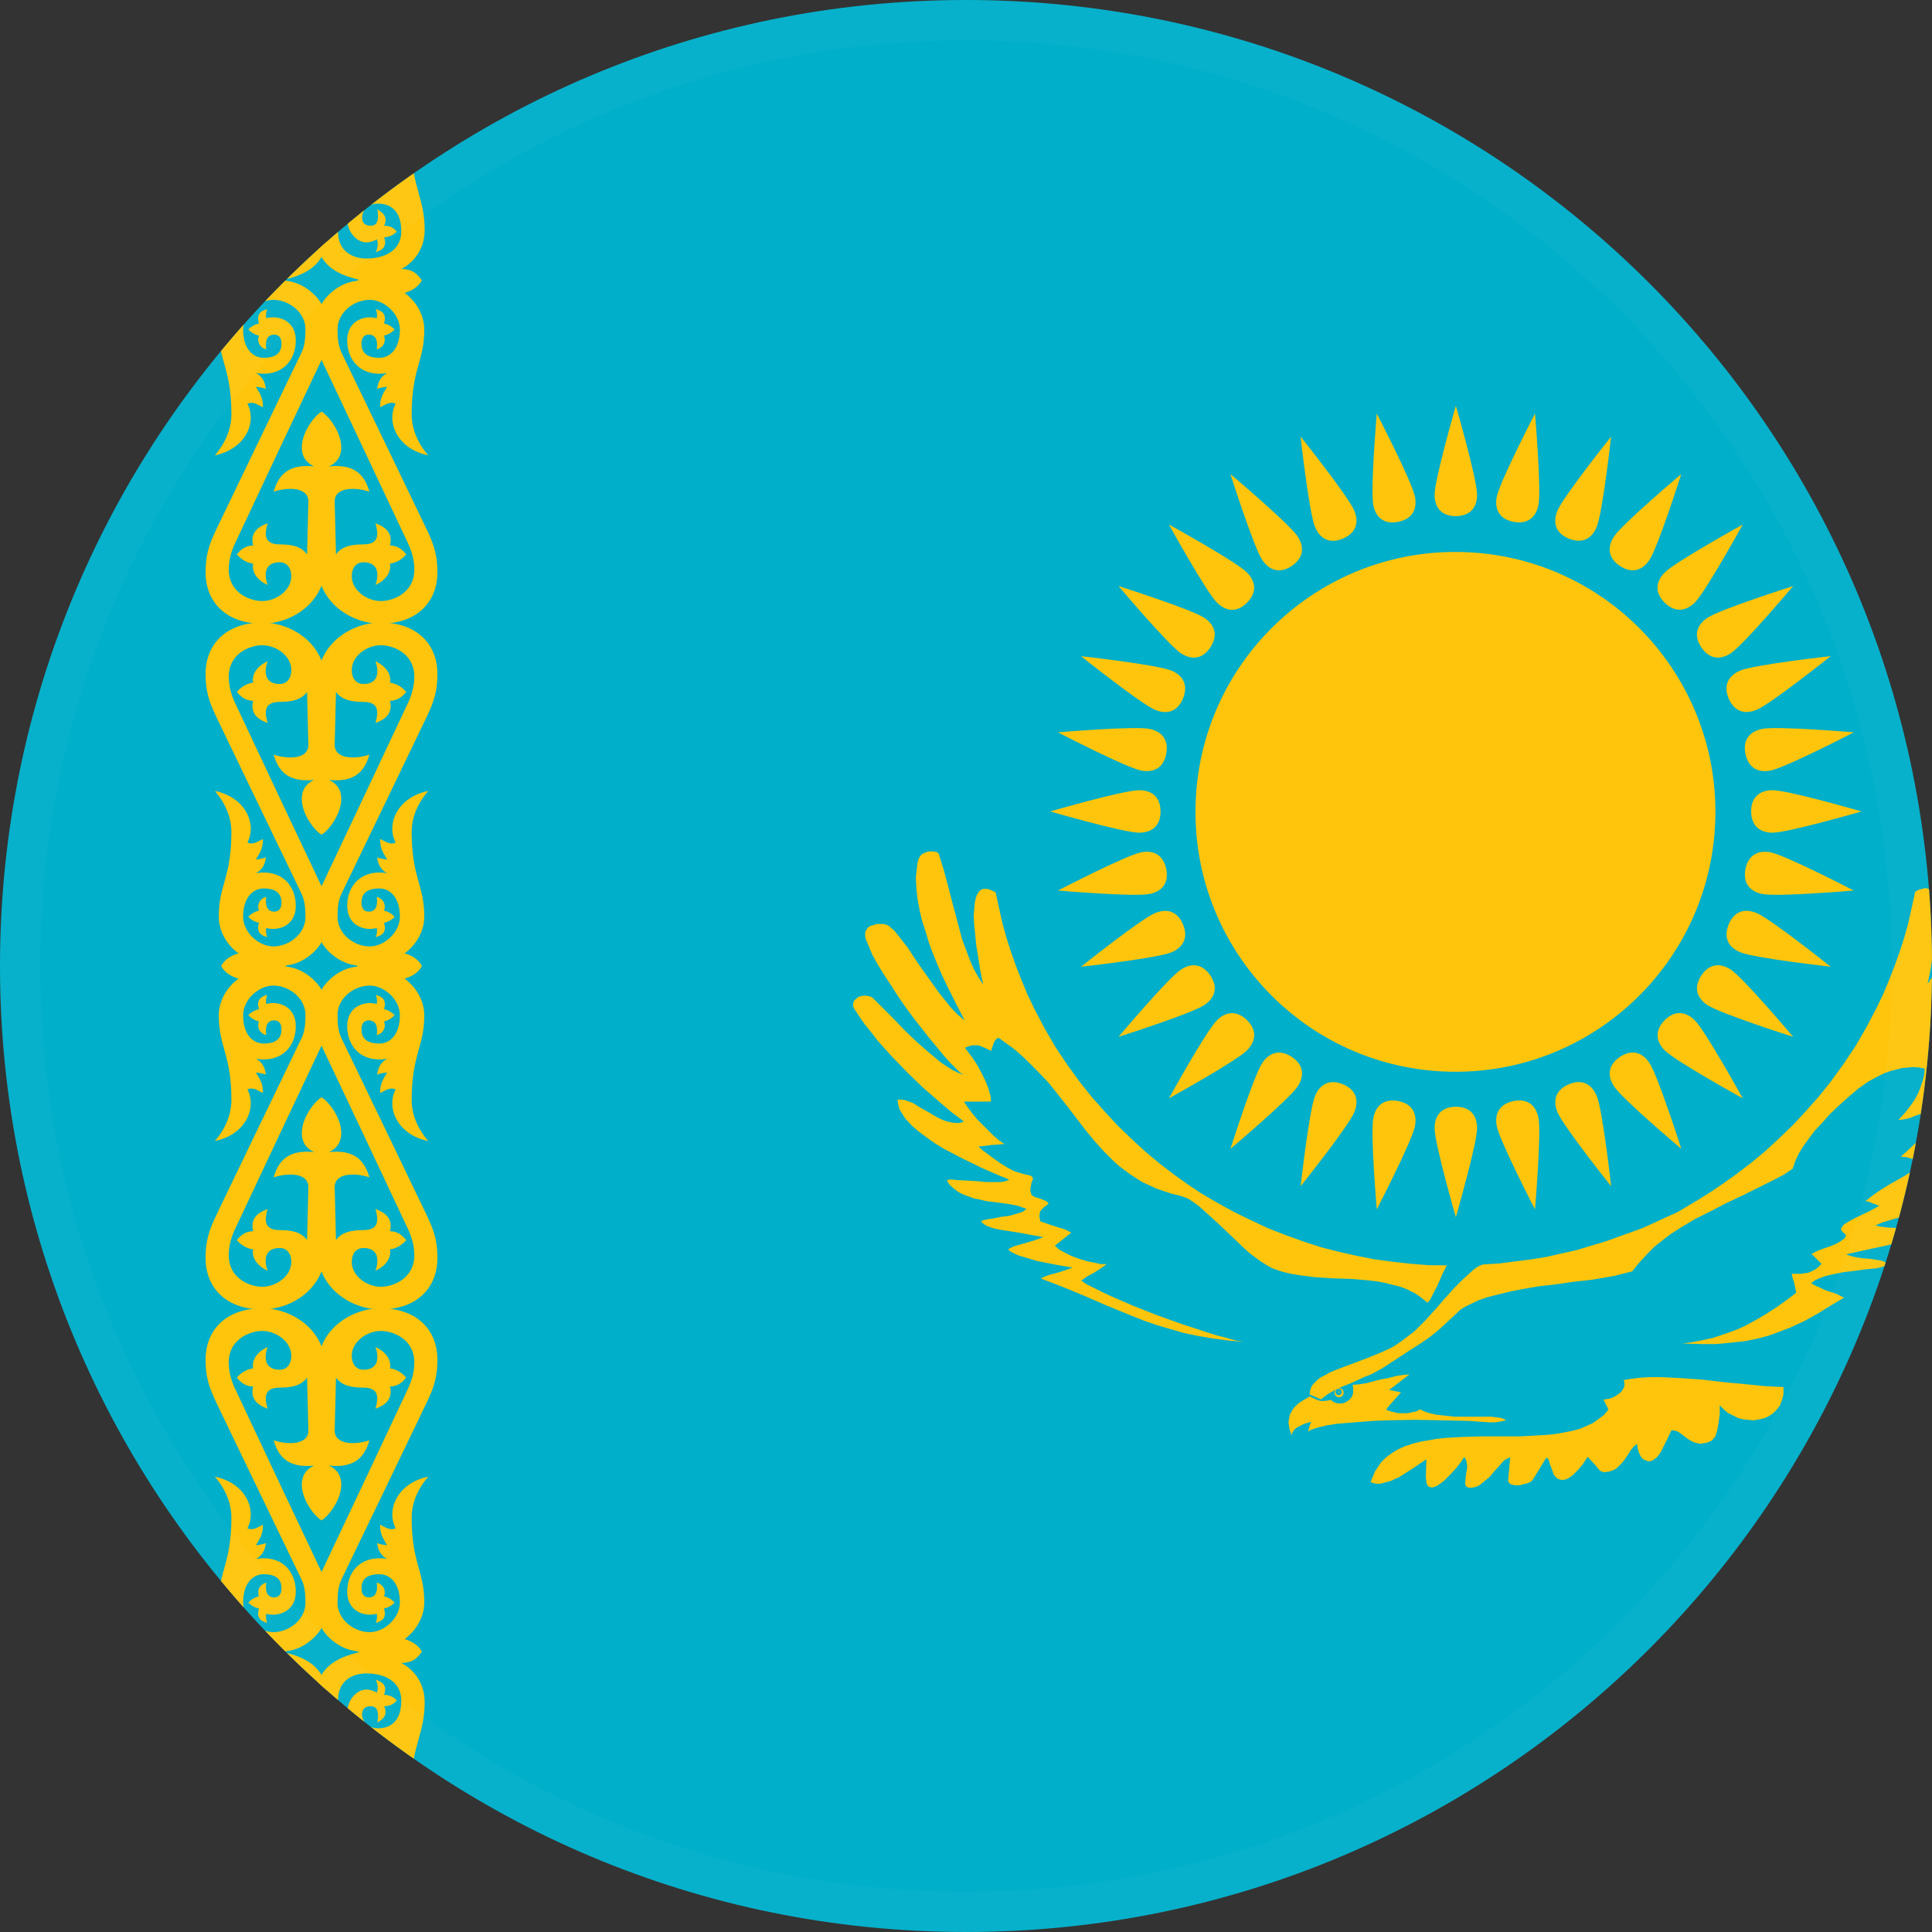 <svg width="96" height="96" viewBox="0 0 96 96" fill="none" xmlns="http://www.w3.org/2000/svg">
<rect x="0" y="0" width="96" height="96" fill="#333333" stroke="none"/>
<g clip-path="url(#clip0)">
<g clip-path="url(#clip1)">
<path d="M160.615 0H-31.385V96H160.615V0Z" fill="#00AFCA"/>
<path d="M15.78 28.045C15.78 29.99 17.527 30.992 18.9 30.992C20.75 30.992 21.735 29.885 21.735 28.438C21.735 27.619 21.585 27.104 21.207 26.317C21.207 26.317 18.158 19.971 16.967 17.517C16.82 17.21 16.772 16.861 16.772 16.352C16.772 15.562 17.537 14.918 18.34 14.899C19.073 14.88 19.87 15.581 19.87 16.378C19.87 17.347 19.367 17.779 18.852 17.779C18.215 17.779 17.962 17.517 17.962 17.072C17.962 16.762 18.113 16.627 18.327 16.627C18.871 16.627 18.718 17.36 18.718 17.36C18.986 17.299 19.21 17.024 19.082 16.678C19.281 16.634 19.466 16.531 19.61 16.365C19.463 16.224 19.297 16.115 19.082 16.077C19.21 15.654 19.041 15.45 18.67 15.363C18.743 15.526 18.747 15.674 18.721 15.814C18.142 15.648 17.252 15.91 17.252 16.915C17.252 17.91 17.943 18.749 19.239 18.538C18.932 18.685 18.775 18.986 18.743 19.325C18.977 19.232 19.239 19.219 19.239 19.219C19.089 19.485 18.878 19.715 18.887 20.24C19.127 20.131 19.351 19.93 19.659 20.058C19.175 21.008 19.767 22.314 21.278 22.624C20.724 21.978 20.455 21.277 20.455 20.582C20.455 18.326 21.082 17.949 21.082 16.381C21.082 15.725 20.747 15.018 20.078 14.534V14.56C20.519 14.442 20.801 14.224 20.964 13.93C19.956 13.645 18.487 13.648 17.7 13.958C16.794 14.064 16.161 14.758 15.975 15.11C15.79 15.462 15.428 16.739 15.975 17.885C16.574 19.142 19.402 25.139 20.286 27.024C20.471 27.424 20.587 27.846 20.587 28.307C20.587 29.462 19.527 29.866 18.929 29.866C18.212 29.866 17.479 29.318 17.479 28.634C17.479 28.202 17.713 27.939 18.055 27.939C18.868 27.939 18.817 28.63 18.657 29.066C19.163 28.838 19.457 28.432 19.377 28.006C19.662 27.968 19.937 27.83 20.186 27.549C19.988 27.299 19.748 27.11 19.377 27.104C19.54 26.442 19.095 26.16 18.657 26.003C18.794 26.49 18.884 27.05 18.055 27.05C17.451 27.05 16.974 27.155 16.695 27.549C16.679 27.024 16.631 24.957 16.631 24.957C16.596 24.179 17.671 24.202 18.356 24.432C18.097 23.536 17.569 23.053 16.343 23.174C16.641 23.05 16.958 22.771 16.958 22.23C16.958 21.501 16.366 20.694 15.979 20.454L15.78 28.045Z" fill="#FEC50C"/>
<path d="M75.204 25.93C75.959 26.07 76.334 25.654 76.446 25.091C76.596 24.339 76.273 20.547 76.273 20.547C76.273 20.547 74.526 23.926 74.375 24.678C74.263 25.245 74.449 25.779 75.204 25.93Z" fill="#FEC50C"/>
<path d="M77.956 26.765C78.67 27.05 79.118 26.717 79.338 26.186C79.633 25.475 80.055 21.696 80.055 21.696C80.055 21.696 77.681 24.669 77.386 25.379C77.166 25.91 77.246 26.47 77.956 26.765Z" fill="#FEC50C"/>
<path d="M80.491 28.122C81.134 28.541 81.639 28.301 81.959 27.824C82.385 27.187 83.54 23.558 83.54 23.558C83.54 23.558 80.631 26.013 80.206 26.65C79.886 27.126 79.854 27.696 80.491 28.122Z" fill="#FEC50C"/>
<path d="M82.715 29.946C83.265 30.48 83.806 30.346 84.215 29.939C84.759 29.395 86.596 26.064 86.596 26.064C86.596 26.064 83.265 27.904 82.721 28.445C82.314 28.854 82.171 29.402 82.715 29.946Z" fill="#FEC50C"/>
<path d="M84.539 32.17C84.974 32.803 85.531 32.774 86.01 32.454C86.647 32.029 89.102 29.12 89.102 29.12C89.102 29.12 85.476 30.272 84.836 30.701C84.359 31.021 84.113 31.53 84.539 32.17Z" fill="#FEC50C"/>
<path d="M85.895 34.704C86.199 35.411 86.75 35.491 87.284 35.27C87.995 34.976 90.967 32.602 90.967 32.602C90.967 32.602 87.185 33.024 86.478 33.318C85.943 33.542 85.601 33.997 85.895 34.704Z" fill="#FEC50C"/>
<path d="M86.731 37.459C86.891 38.211 87.415 38.4 87.982 38.288C88.734 38.138 92.113 36.39 92.113 36.39C92.113 36.39 88.321 36.067 87.569 36.218C87.003 36.326 86.58 36.704 86.731 37.459Z" fill="#FEC50C"/>
<path d="M87.012 40.32C87.022 41.088 87.502 41.376 88.078 41.376C88.846 41.376 92.5 40.32 92.5 40.32C92.5 40.32 88.846 39.264 88.078 39.264C87.502 39.264 87.012 39.552 87.012 40.32Z" fill="#FEC50C"/>
<path d="M86.731 43.181C86.59 43.936 87.006 44.31 87.569 44.422C88.321 44.573 92.113 44.25 92.113 44.25C92.113 44.25 88.734 42.502 87.982 42.352C87.415 42.243 86.881 42.429 86.731 43.181Z" fill="#FEC50C"/>
<path d="M85.895 45.936C85.611 46.65 85.943 47.098 86.475 47.318C87.185 47.613 90.964 48.035 90.964 48.035C90.964 48.035 87.991 45.661 87.281 45.366C86.75 45.146 86.19 45.226 85.895 45.936Z" fill="#FEC50C"/>
<path d="M84.538 48.47C84.119 49.114 84.359 49.619 84.836 49.939C85.473 50.365 89.102 51.52 89.102 51.52C89.102 51.52 86.647 48.611 86.01 48.186C85.534 47.866 84.964 47.834 84.538 48.47Z" fill="#FEC50C"/>
<path d="M82.715 50.694C82.18 51.245 82.315 51.786 82.721 52.195C83.265 52.739 86.596 54.576 86.596 54.576C86.596 54.576 84.756 51.245 84.215 50.701C83.806 50.294 83.259 50.15 82.715 50.694Z" fill="#FEC50C"/>
<path d="M80.491 52.518C79.857 52.954 79.886 53.51 80.206 53.99C80.631 54.63 83.54 57.082 83.54 57.082C83.54 57.082 82.388 53.456 81.959 52.816C81.643 52.339 81.131 52.093 80.491 52.518Z" fill="#FEC50C"/>
<path d="M77.956 53.875C77.249 54.179 77.169 54.733 77.39 55.264C77.684 55.974 80.058 58.947 80.058 58.947C80.058 58.947 79.636 55.165 79.342 54.458C79.118 53.923 78.663 53.581 77.956 53.875Z" fill="#FEC50C"/>
<path d="M64.19 52.518C63.547 52.099 63.041 52.339 62.721 52.819C62.295 53.456 61.14 57.085 61.14 57.085C61.14 57.085 64.049 54.63 64.475 53.994C64.794 53.514 64.826 52.944 64.19 52.518Z" fill="#FEC50C"/>
<path d="M61.966 50.694C61.415 50.157 60.874 50.294 60.465 50.701C59.921 51.245 58.084 54.576 58.084 54.576C58.084 54.576 61.415 52.736 61.959 52.195C62.366 51.786 62.51 51.238 61.966 50.694Z" fill="#FEC50C"/>
<path d="M60.142 48.47C59.707 47.837 59.15 47.866 58.67 48.186C58.033 48.611 55.579 51.52 55.579 51.52C55.579 51.52 59.204 50.368 59.844 49.939C60.321 49.619 60.567 49.11 60.142 48.47Z" fill="#FEC50C"/>
<path d="M58.785 45.936C58.481 45.229 57.931 45.149 57.396 45.37C56.686 45.664 53.713 48.038 53.713 48.038C53.713 48.038 57.495 47.616 58.203 47.322C58.737 47.098 59.079 46.643 58.785 45.936Z" fill="#FEC50C"/>
<path d="M57.95 43.181C57.79 42.429 57.265 42.24 56.699 42.352C55.947 42.502 52.567 44.25 52.567 44.25C52.567 44.25 56.359 44.573 57.111 44.422C57.678 44.314 58.1 43.936 57.95 43.181Z" fill="#FEC50C"/>
<path d="M57.668 40.32C57.659 39.552 57.179 39.264 56.603 39.264C55.835 39.264 52.18 40.32 52.18 40.32C52.18 40.32 55.835 41.376 56.603 41.376C57.179 41.376 57.668 41.088 57.668 40.32Z" fill="#FEC50C"/>
<path d="M57.95 37.459C58.091 36.704 57.675 36.33 57.111 36.218C56.359 36.067 52.567 36.39 52.567 36.39C52.567 36.39 55.947 38.138 56.699 38.288C57.265 38.397 57.803 38.211 57.95 37.459Z" fill="#FEC50C"/>
<path d="M58.785 34.704C59.07 33.99 58.737 33.542 58.206 33.322C57.495 33.027 53.716 32.605 53.716 32.605C53.716 32.605 56.689 34.979 57.399 35.274C57.931 35.494 58.494 35.414 58.785 34.704Z" fill="#FEC50C"/>
<path d="M60.142 32.17C60.561 31.526 60.321 31.021 59.844 30.701C59.204 30.275 55.579 29.12 55.579 29.12C55.579 29.12 58.033 32.029 58.67 32.454C59.15 32.774 59.716 32.806 60.142 32.17Z" fill="#FEC50C"/>
<path d="M61.966 29.946C62.5 29.395 62.366 28.854 61.959 28.445C61.415 27.901 58.084 26.064 58.084 26.064C58.084 26.064 59.924 29.395 60.465 29.939C60.874 30.346 61.425 30.49 61.966 29.946Z" fill="#FEC50C"/>
<path d="M85.235 40.63C85.394 33.499 79.742 27.589 72.609 27.429C65.477 27.27 59.565 32.921 59.406 40.051C59.246 47.182 64.898 53.092 72.031 53.252C79.163 53.412 85.075 47.761 85.235 40.63Z" fill="#FEC50C"/>
<path d="M72.34 25.648C73.108 25.638 73.396 25.158 73.396 24.582C73.396 23.814 72.34 20.16 72.34 20.16C72.34 20.16 71.284 23.814 71.284 24.582C71.284 25.158 71.572 25.648 72.34 25.648Z" fill="#FEC50C"/>
<path d="M75.204 54.71C74.452 54.87 74.263 55.395 74.375 55.962C74.526 56.714 76.273 60.093 76.273 60.093C76.273 60.093 76.596 56.301 76.446 55.549C76.334 54.982 75.956 54.56 75.204 54.71Z" fill="#FEC50C"/>
<path d="M72.34 54.992C71.572 55.002 71.284 55.482 71.284 56.058C71.284 56.826 72.34 60.48 72.34 60.48C72.34 60.48 73.396 56.826 73.396 56.058C73.396 55.482 73.108 54.992 72.34 54.992Z" fill="#FEC50C"/>
<path d="M69.479 54.71C68.724 54.57 68.35 54.986 68.238 55.549C68.087 56.301 68.411 60.093 68.411 60.093C68.411 60.093 70.158 56.714 70.308 55.962C70.417 55.395 70.231 54.861 69.479 54.71Z" fill="#FEC50C"/>
<path d="M66.727 53.875C66.014 53.59 65.566 53.923 65.345 54.454C65.051 55.165 64.628 58.944 64.628 58.944C64.628 58.944 67.003 55.971 67.297 55.261C67.515 54.73 67.435 54.17 66.727 53.875Z" fill="#FEC50C"/>
<path d="M64.19 28.122C64.823 27.686 64.794 27.13 64.475 26.65C64.049 26.013 61.14 23.558 61.14 23.558C61.14 23.558 62.292 27.184 62.721 27.824C63.041 28.301 63.55 28.547 64.19 28.122Z" fill="#FEC50C"/>
<path d="M66.727 26.765C67.435 26.461 67.515 25.907 67.294 25.376C66.999 24.666 64.625 21.693 64.625 21.693C64.625 21.693 65.047 25.475 65.342 26.182C65.563 26.717 66.017 27.059 66.727 26.765Z" fill="#FEC50C"/>
<path d="M69.479 25.93C70.231 25.77 70.42 25.245 70.308 24.678C70.158 23.926 68.411 20.547 68.411 20.547C68.411 20.547 68.087 24.339 68.238 25.091C68.347 25.658 68.724 26.08 69.479 25.93Z" fill="#FEC50C"/>
<path d="M71.892 62.874L71.668 63.318L71.422 63.888L71.275 64.16L71.15 64.406L71.05 64.605L70.926 64.73L70.628 64.483L70.305 64.259L69.959 64.086L69.588 63.939L69.191 63.84L68.794 63.741L68.398 63.667L67.975 63.619L67.108 63.546L66.241 63.52L65.399 63.469L64.606 63.37L64.161 63.296L63.739 63.197L63.514 63.123L63.291 63.05L63.092 62.95L62.919 62.851L62.647 62.678L62.375 62.48L62.078 62.256L61.806 62.01L61.236 61.466L60.666 60.922L60.097 60.403L59.578 59.933L59.332 59.76L59.086 59.587L58.862 59.488L58.638 59.414L58.215 59.315L57.844 59.19L57.473 59.066L57.102 58.893L56.779 58.746L56.455 58.547L56.158 58.349L55.886 58.15L55.588 57.926L55.342 57.702L55.095 57.456L54.849 57.21L54.379 56.691L53.934 56.147L53.041 54.982L52.1 53.795L51.556 53.226L50.986 52.656L50.663 52.358L50.34 52.086L49.995 51.84L49.623 51.568L49.55 51.594L49.476 51.667L49.403 51.766L49.355 51.891L49.281 52.115L49.255 52.214L49.083 52.141L48.935 52.067L48.763 51.994L48.615 51.942H48.292L48.119 51.994L47.947 52.067L48.119 52.291L48.343 52.589L48.567 52.934L48.766 53.306L48.964 53.702L49.111 54.074L49.163 54.272L49.211 54.419L49.236 54.592V54.739H48.964H47.898L48.097 55.037L48.321 55.334L48.567 55.632L48.839 55.904L49.111 56.176L49.383 56.448L49.655 56.672L49.902 56.845L49.63 56.87L49.258 56.896L48.887 56.944L48.615 56.97L48.839 57.168L49.111 57.366L49.409 57.59L49.732 57.814L50.055 58.013L50.379 58.186L50.676 58.285L50.948 58.358L51.073 58.384L51.172 58.41L51.246 58.435L51.294 58.486L51.319 58.512V58.611L51.294 58.659L51.246 58.806L51.22 58.954L51.194 59.053V59.126L51.22 59.251L51.246 59.35L51.294 59.402L51.367 59.453L51.467 59.501L51.591 59.526L51.716 59.574L51.841 59.622L51.966 59.674L52.065 59.747L52.09 59.773V59.821L52.065 59.846L51.966 59.92L51.867 59.994L51.767 60.093L51.668 60.218V60.317L51.642 60.416L51.668 60.541L51.694 60.688L52.116 60.835L52.561 60.982L52.759 61.034L52.958 61.107L53.105 61.181L53.23 61.254L52.414 61.898L52.638 62.096L52.91 62.243L53.255 62.416L53.601 62.541L53.998 62.666L54.369 62.739L54.692 62.813H54.99L54.718 63.011L54.372 63.235L54.001 63.434L53.729 63.632L53.975 63.805L54.321 63.978L54.718 64.176L55.188 64.4L56.276 64.87L57.463 65.341L58.702 65.786L59.914 66.182L60.459 66.355L60.955 66.48L61.399 66.605L61.796 66.678L61.002 66.605L60.26 66.506L59.518 66.381L58.823 66.234L58.129 66.035L57.46 65.837L56.817 65.613L56.199 65.366L54.986 64.87L53.847 64.374L53.303 64.15L52.759 63.926L52.238 63.728L51.719 63.53L51.844 63.456L51.991 63.405L52.19 63.331L52.414 63.28L52.884 63.133L53.306 62.986L52.564 62.861L51.55 62.662L51.054 62.515L50.631 62.39L50.459 62.317L50.311 62.243L50.187 62.17L50.113 62.096V62.07L50.139 62.045L50.212 62.019L50.286 61.968L50.484 61.894L50.756 61.821L51.351 61.648L51.847 61.475L50.635 61.251L49.694 61.104L49.348 61.03L49.076 60.931L48.977 60.883L48.878 60.81L48.804 60.762L48.753 60.688L48.827 60.64L49.05 60.589L49.374 60.538L49.745 60.464L50.142 60.416L50.487 60.317L50.66 60.266L50.807 60.218L50.907 60.144L51.006 60.07L50.807 59.997L50.609 59.923L50.362 59.872L50.116 59.824L49.547 59.75L48.977 59.677L48.679 59.603L48.407 59.552L48.135 59.453L47.863 59.354L47.617 59.229L47.393 59.056L47.194 58.883L47.047 58.659L47.099 58.634L47.198 58.608H47.322L47.521 58.634L47.966 58.659L48.462 58.685L49.006 58.736H49.7L49.898 58.71L50.046 58.662L50.145 58.614L49.55 58.368L48.756 58.022L48.311 57.798L47.841 57.574L47.37 57.328L46.9 57.082L46.455 56.81L46.033 56.512L45.636 56.214L45.291 55.917L45.143 55.744L44.996 55.597L44.897 55.45L44.798 55.277L44.699 55.13L44.647 54.957L44.622 54.81L44.596 54.637H44.769L44.967 54.662L45.166 54.736L45.364 54.81L45.761 55.056L46.206 55.302L46.404 55.427L46.628 55.552L46.852 55.651L47.05 55.725L47.275 55.773L47.473 55.798H47.697L47.895 55.725L47.3 55.28L46.631 54.71L45.863 54.042L45.095 53.299L44.327 52.506L43.611 51.712L43.287 51.29L42.964 50.893L42.692 50.496L42.446 50.125L42.395 50.026V49.853L42.42 49.779L42.446 49.706L42.519 49.654L42.593 49.581L42.666 49.53L42.766 49.504L42.865 49.478H43.063L43.188 49.504L43.287 49.53L43.386 49.603L43.46 49.677L43.905 50.122L44.423 50.64L44.967 51.21L45.562 51.779L46.158 52.298L46.753 52.794L47.05 52.992L47.322 53.165L47.62 53.312L47.892 53.411L47.694 53.286L47.47 53.062L47.172 52.765L46.849 52.394L46.132 51.526L45.339 50.512L44.942 49.968L44.571 49.424L44.225 48.88L43.879 48.362L43.582 47.866L43.335 47.421L43.163 46.998L43.015 46.653L42.99 46.528V46.33L43.015 46.256L43.066 46.182L43.114 46.109L43.166 46.061L43.239 46.01L43.412 45.962L43.559 45.91H43.905L44.004 45.936L44.078 45.962L44.177 46.01L44.251 46.083L44.449 46.256L44.647 46.502L45.092 47.072L45.562 47.789L46.106 48.557L46.676 49.35L46.974 49.722L47.271 50.093L47.594 50.416L47.94 50.714L47.518 49.898L47.047 48.957L46.801 48.438L46.577 47.917L46.353 47.373L46.154 46.829L45.982 46.259L45.809 45.715L45.684 45.171L45.585 44.627L45.534 44.109L45.508 43.613L45.534 43.366L45.559 43.142L45.585 42.918L45.633 42.694L45.684 42.621L45.71 42.547L45.783 42.474L45.831 42.426L46.004 42.352L46.177 42.304H46.35L46.497 42.33L46.571 42.355L46.618 42.381L46.644 42.432L46.67 42.506L46.916 43.299L47.14 44.141L47.364 45.008L47.588 45.85L47.812 46.691L48.11 47.485L48.257 47.856L48.43 48.227L48.628 48.573L48.852 48.918L48.705 48.202L48.606 47.558L48.507 46.963L48.455 46.419L48.407 45.949L48.382 45.526L48.407 45.181L48.433 44.883L48.481 44.637L48.554 44.438L48.606 44.365L48.654 44.291L48.705 44.243L48.779 44.195L48.852 44.17H49.076L49.275 44.243L49.473 44.342L49.646 45.136L49.819 45.904L50.017 46.621L50.241 47.315L50.487 48.01L50.759 48.704L51.057 49.421L51.403 50.138L51.649 50.608L51.895 51.078L52.167 51.549L52.439 52.019L52.737 52.464L53.035 52.909L53.358 53.354L53.681 53.798L54.276 54.541L54.894 55.235L55.537 55.93L56.206 56.573L56.9 57.216L57.617 57.811L58.359 58.381L59.127 58.925L59.646 59.27L60.19 59.594L60.759 59.917L61.303 60.214L62.17 60.637L63.012 61.034L63.905 61.379L64.798 61.702L65.639 61.974L66.507 62.198L67.399 62.397L68.266 62.57L69.182 62.694L70.075 62.794L70.99 62.867L71.892 62.874Z" fill="#FEC50C"/>
<path d="M74.148 70.403L74.57 70.451L74.769 70.525L74.817 70.55V70.576H74.769L74.718 70.602L74.321 70.675H73.998L72.958 70.602L71.694 70.576L70.331 70.55L68.919 70.576L68.251 70.602L67.582 70.653L66.987 70.701L66.417 70.749L65.947 70.822L65.524 70.922L65.377 70.97L65.23 71.018L65.105 71.069L65.006 71.142L65.057 70.896L65.156 70.65L64.983 70.698L64.811 70.746L64.663 70.819L64.516 70.893L64.391 70.966L64.292 71.066L64.219 71.19L64.193 71.315L64.119 71.142L64.071 70.995L64.046 70.822L64.02 70.675L64.046 70.55L64.071 70.403L64.097 70.278L64.171 70.154L64.219 70.054L64.318 69.93L64.417 69.83L64.516 69.731L64.788 69.558L65.086 69.386C65.246 69.482 65.428 69.555 65.604 69.61C65.761 69.629 65.943 69.603 66.123 69.558C66.423 69.824 66.83 69.792 67.089 69.507C67.137 69.456 67.195 69.376 67.214 69.309C67.255 69.165 67.246 68.979 67.214 68.813L67.511 68.787L67.857 68.739L68.228 68.64L68.625 68.541L69.022 68.467L69.393 68.368L69.739 68.317L70.036 68.291L69.911 68.39L69.614 68.614L69.268 68.886L69.022 69.059L69.345 69.133L69.617 69.181L69.418 69.405L69.22 69.629L69.022 69.853L68.874 70.051L69.073 70.125L69.271 70.173L69.495 70.221H69.94L70.164 70.173L70.388 70.125L70.561 70.026L70.759 70.125L70.958 70.198L71.156 70.246L71.355 70.294L71.799 70.342L72.27 70.394H74.148" fill="#FEC50C"/>
<path d="M66.545 68.992L66.618 69.018L66.692 69.043L66.718 69.117L66.743 69.191L66.718 69.264L66.692 69.338L66.618 69.389H66.446L66.398 69.338L66.347 69.264L66.321 69.191L66.347 69.117L66.398 69.043L66.446 69.018L66.545 68.992Z" fill="#FEC50C"/>
<path d="M66.516 69.091L66.567 69.117L66.593 69.168L66.567 69.216L66.516 69.242L66.468 69.216L66.442 69.168L66.468 69.117L66.516 69.091Z" fill="#FEC50C"/>
<path d="M66.535 69.43C66.41 69.43 66.308 69.328 66.308 69.203C66.308 69.078 66.41 68.976 66.535 68.976C66.66 68.976 66.763 69.078 66.763 69.203C66.763 69.331 66.66 69.43 66.535 69.43Z" fill="#FEC50C"/>
<path d="M84.987 71.616L84.814 71.69L84.641 71.715L84.494 71.741L84.369 71.715L84.244 71.69L84.119 71.642L84.02 71.59L83.895 71.517L83.697 71.37L83.499 71.222L83.399 71.149L83.275 71.101L83.175 71.075H83.051L82.827 71.546L82.529 72.141L82.43 72.288L82.331 72.413L82.231 72.486L82.132 72.56L82.007 72.608H81.883L81.758 72.56L81.611 72.486L81.563 72.413L81.511 72.339L81.463 72.24L81.412 72.115L81.364 71.891L81.339 71.744L81.191 71.869L81.044 72.042L80.919 72.24L80.772 72.464L80.599 72.688L80.427 72.861L80.327 72.96L80.203 73.034L80.078 73.082L79.931 73.13H79.857L79.732 73.155L79.607 73.13L79.508 73.082L79.211 72.736L78.887 72.39L78.663 72.736L78.417 73.034L78.292 73.158L78.167 73.283L78.043 73.382L77.918 73.456L77.819 73.507L77.694 73.533H77.569L77.47 73.507L77.371 73.456L77.297 73.382L77.198 73.258L77.15 73.11L77.099 72.963L76.999 72.717L76.974 72.592L76.926 72.493L76.875 72.445H76.827L76.158 73.533L76.059 73.632L75.886 73.706L75.687 73.757L75.489 73.805H75.265L75.092 73.757L75.041 73.731L74.967 73.658L74.942 73.61V73.51L75.041 72.419L74.967 72.445L74.868 72.493L74.769 72.541L74.67 72.64L74.471 72.864L74.247 73.11L74.023 73.382L73.751 73.606L73.627 73.706L73.502 73.805L73.355 73.878L73.23 73.904L73.057 73.93L72.932 73.904L72.884 73.878L72.833 73.827L72.807 73.754V73.68L72.833 73.357L72.884 73.034L72.91 72.861L72.884 72.714L72.859 72.566L72.759 72.394L72.612 72.618L72.366 72.941L72.068 73.264L71.745 73.587L71.572 73.712L71.399 73.837L71.252 73.888L71.143 73.92L71.095 73.894H71.022L70.974 73.846L70.948 73.821L70.9 73.747L70.875 73.674V73.574L70.849 73.45L70.875 72.509L70.257 72.931L69.515 73.402L69.342 73.475L69.143 73.574L68.971 73.626L68.772 73.677L68.599 73.725H68.427L68.254 73.699L68.107 73.648L68.18 73.45L68.254 73.277L68.327 73.104L68.427 72.957L68.526 72.81L68.625 72.662L68.75 72.538L68.875 72.413L69.147 72.214L69.47 72.016L69.793 71.869L70.164 71.744L70.535 71.645L70.958 71.571L71.38 71.498L71.803 71.45L72.718 71.398L73.659 71.373H75.54L76.011 71.347L76.455 71.322L76.9 71.296L77.323 71.248L77.745 71.174L78.116 71.101L78.487 71.002L78.833 70.854L79.156 70.707L79.428 70.509L79.7 70.31L79.924 70.038L79.678 69.542L79.876 69.517L80.075 69.469L80.273 69.37L80.446 69.245L80.519 69.197L80.593 69.123L80.641 69.024L80.692 68.95L80.718 68.851V68.678L80.67 68.579L81.092 68.506L81.537 68.454L82.007 68.429H82.503L83.518 68.477L84.558 68.55L85.623 68.675L86.663 68.774L87.678 68.874L88.619 68.922V69.267L88.593 69.414L88.545 69.562L88.494 69.709L88.446 69.834L88.372 69.933L88.273 70.058L88.1 70.23L87.876 70.378L87.652 70.477L87.406 70.528L87.134 70.576L86.862 70.55L86.615 70.525L86.343 70.451L86.097 70.326L85.851 70.202L85.652 70.029L85.454 69.83V70.253L85.38 70.797L85.329 71.069L85.255 71.315L85.207 71.414L85.134 71.488L85.086 71.562L84.987 71.616ZM65.076 69.29L65.646 69.536L65.793 69.411L65.991 69.264L66.215 69.139L66.414 69.014L67.156 68.717L67.799 68.419L68.123 68.294L68.395 68.147L68.667 68L68.891 67.853L69.46 67.482L70.03 67.11L70.574 66.765L71.07 66.419L71.441 66.122L71.739 65.85L72.062 65.552L72.407 65.229L72.532 65.104L72.679 65.005L72.852 64.906L73.051 64.806L73.473 64.608L73.895 64.461L74.465 64.314L75.083 64.166L75.726 64.042L76.443 63.917L77.31 63.818L78.177 63.693L79.07 63.594L79.937 63.446L80.235 63.395L80.507 63.322L80.804 63.248L81.102 63.174L81.399 62.803L81.87 62.285L82.193 61.962L82.564 61.664L82.987 61.341L83.483 61.018L84.225 60.573L85.019 60.176L85.835 59.754L86.628 59.382L87.371 59.011L88.065 58.666L88.635 58.368L89.079 58.07L89.204 57.699L89.377 57.328L89.601 56.957L89.873 56.586L90.171 56.189L90.542 55.792L90.939 55.347L91.435 54.877L91.879 54.48L92.35 54.083L92.596 53.91L92.843 53.738L93.115 53.59L93.387 53.443L93.659 53.318L93.931 53.219L94.228 53.146L94.5 53.072L94.798 53.046L95.07 53.021L95.367 53.046L95.639 53.098L95.614 53.395L95.54 53.693L95.441 53.99L95.316 54.314L95.143 54.637L94.919 54.96L94.647 55.306L94.324 55.651L94.571 55.626L94.795 55.578L94.967 55.526L95.14 55.453L95.287 55.402L95.46 55.35L95.684 55.325L95.931 55.299L95.956 55.472V55.645L95.931 55.818L95.883 55.965L95.809 56.112L95.71 56.259L95.611 56.384L95.486 56.509L94.967 57.005L94.449 57.475L94.747 57.501L95.07 57.6L95.393 57.699L95.639 57.75L95.342 57.974L94.996 58.198L94.651 58.422L94.254 58.646L93.857 58.87L93.46 59.117L93.063 59.389L92.692 59.686L92.865 59.712L93.089 59.811L93.188 59.837L93.287 59.885L93.361 59.91L93.435 59.885L92.939 60.157L92.321 60.454L92.023 60.602L91.777 60.749L91.652 60.822L91.579 60.896L91.531 60.97L91.479 61.043L91.505 61.142L91.553 61.216L91.652 61.29L91.726 61.363L91.7 61.462L91.649 61.536L91.55 61.61L91.451 61.683L91.227 61.808L90.929 61.933L90.631 62.032L90.359 62.131L90.161 62.23L90.014 62.304L90.51 62.8L90.337 62.973L90.164 63.098L90.017 63.171L89.844 63.245L89.499 63.293H89.028L89.079 63.517L89.153 63.741L89.204 63.987L89.252 64.237L88.83 64.56L88.311 64.931L87.742 65.302L87.099 65.674L86.727 65.872L86.356 66.045L85.959 66.192L85.537 66.339L85.092 66.486L84.622 66.586L84.126 66.685L83.607 66.758L84.523 66.784H85.316L86.059 66.71L86.727 66.637L87.345 66.512L87.889 66.365L88.433 66.166L88.955 65.968L89.649 65.645L90.318 65.274L90.961 64.877L91.63 64.48L91.233 64.282L90.836 64.157L90.638 64.083L90.439 63.984L90.215 63.885L89.991 63.76L90.19 63.613L90.414 63.514L90.686 63.414L90.983 63.341L91.579 63.216L92.196 63.142L92.74 63.069L93.236 63.021L93.435 62.973L93.607 62.925L93.707 62.874L93.78 62.8L93.755 62.774L93.703 62.726L93.63 62.701L93.531 62.653L93.259 62.602L92.913 62.55L92.567 62.525L92.222 62.474L91.924 62.4L91.726 62.326L92.395 62.179L93.063 62.032L93.659 61.907L94.155 61.782L94.577 61.658L94.948 61.51L95.121 61.437L95.246 61.363L95.371 61.29L95.47 61.19L95.444 61.165L95.396 61.114L95.297 61.088L95.172 61.062L94.849 61.037H94.478L94.081 61.011L93.71 60.986L93.387 60.938L93.188 60.886L93.361 60.813L93.534 60.739L94.129 60.566L94.651 60.419L95.121 60.294L95.566 60.147L96.036 60L96.507 59.802L96.731 59.677L96.929 59.552L97.003 59.478L97.076 59.379L97.15 59.306L97.175 59.232L97.15 59.158L97.076 59.11L97.003 59.085H96.308L95.985 59.11H95.54L95.415 59.085L95.316 59.037L95.217 58.989L96.209 58.346L97.124 57.75L97.94 57.232L98.657 56.736L98.955 56.49L99.227 56.243L99.451 55.997L99.649 55.75L99.796 55.478L99.921 55.206L99.995 54.909V54.586H99.822L99.649 54.611L99.451 54.685L99.252 54.758L98.855 55.005L98.433 55.251L98.209 55.376L98.011 55.501L97.787 55.6L97.563 55.674L97.364 55.725L97.166 55.75H96.942L96.743 55.677L97.339 55.232L98.007 54.662L98.775 53.994L99.543 53.251L100.311 52.458L101.028 51.664L101.351 51.242L101.675 50.845L101.947 50.448L102.193 50.077L102.244 49.978L102.27 49.904L102.244 49.805L102.219 49.731L102.193 49.658L102.119 49.61L102.046 49.536L101.972 49.51L101.873 49.462L101.774 49.437H101.575L101.476 49.462L101.351 49.488L101.278 49.562L101.179 49.635L100.734 50.08L100.215 50.598L99.671 51.168L99.076 51.738L98.481 52.259L97.886 52.755L97.588 52.954L97.316 53.126L97.019 53.274L96.772 53.398L96.945 53.251L97.169 53.027L97.467 52.73L97.79 52.358L98.507 51.491L99.3 50.477L99.697 49.933L100.068 49.389L100.439 48.87L100.763 48.326L101.06 47.83L101.307 47.386L101.505 46.963L101.63 46.618L101.655 46.493V46.294L101.63 46.221L101.582 46.147L101.531 46.074L101.483 46.026L101.409 46L101.262 45.926L101.089 45.875H100.743L100.644 45.901L100.571 45.926L100.471 45.974L100.398 46.048L100.199 46.221L100.001 46.467L99.556 47.037L99.086 47.754L98.567 48.522L97.998 49.315L97.675 49.686L97.377 50.058L97.054 50.381L96.708 50.678L97.153 49.862L97.598 48.922L97.844 48.4L98.068 47.882L98.292 47.338L98.491 46.794L98.663 46.224L98.836 45.68L98.961 45.136L99.06 44.592L99.108 44.074L99.134 43.578L99.108 43.331L99.083 43.107L99.057 42.883L99.006 42.659L98.98 42.586L98.932 42.512L98.859 42.438L98.807 42.39L98.635 42.317L98.462 42.269H98.289L98.142 42.294L98.091 42.32L98.017 42.346L97.991 42.397L97.966 42.47L97.719 43.286L97.495 44.102L97.271 44.97L97.047 45.811L96.823 46.653L96.526 47.446L96.379 47.843L96.206 48.189L96.007 48.56L95.783 48.883L95.931 48.166L96.03 47.523L96.129 46.928L96.177 46.384L96.228 45.914L96.254 45.491L96.228 45.146L96.203 44.848L96.151 44.602L96.078 44.403L96.03 44.33L95.982 44.256L95.931 44.208L95.857 44.182L95.783 44.157L95.71 44.131H95.636L95.563 44.157L95.364 44.205L95.166 44.304L94.993 45.098L94.82 45.866L94.622 46.582L94.398 47.277L94.151 47.971L93.879 48.666L93.582 49.382L93.236 50.099L92.99 50.57L92.743 51.04L92.471 51.51L92.199 51.981L91.902 52.426L91.604 52.87L91.281 53.315L90.958 53.76L90.363 54.502L89.745 55.197L89.102 55.891L88.433 56.534L87.739 57.178L87.022 57.773L86.279 58.342L85.511 58.886L84.993 59.232L84.449 59.578L83.905 59.901L83.361 60.224L82.494 60.621L81.627 61.018L80.734 61.341L79.841 61.664L79.099 61.888L78.356 62.112L77.588 62.285L76.82 62.458L76.052 62.582L75.259 62.682L74.491 62.781L73.697 62.829L73.623 62.854L73.55 62.88L73.403 62.954L73.23 63.078L72.983 63.302L72.66 63.6L72.263 63.997L71.793 64.515L71.348 65.034L70.83 65.603L70.558 65.875L70.286 66.147L69.963 66.394L69.639 66.64L69.393 66.813L69.147 66.96L68.875 67.085L68.603 67.21L68.007 67.456L67.412 67.68L66.817 67.904L66.299 68.102L66.075 68.202L65.851 68.326L65.652 68.426L65.505 68.525L65.358 68.672L65.233 68.797L65.159 68.922L65.108 69.046L65.083 69.219L65.076 69.29Z" fill="#FEC50C"/>
<path d="M66.516 69.261C66.465 69.261 66.423 69.219 66.423 69.168C66.423 69.117 66.465 69.075 66.516 69.075C66.567 69.075 66.609 69.117 66.609 69.168C66.609 69.219 66.567 69.261 66.516 69.261Z" fill="#FEC50C" stroke="#00AFCA" stroke-width="0.132"/>
<path d="M15.975 88.998C15.975 88.998 15.054 89.773 14.74 89.386C14.235 88.762 16.289 85.645 16.289 84.547C16.289 82.746 15.089 82.256 13.604 82C12.609 81.827 10.986 82.074 10.986 82.074C11.29 82.483 11.489 82.605 12.004 82.637C11.431 82.934 10.849 83.581 10.849 84.582C10.849 86.131 11.486 86.771 11.486 88.515C11.486 89.485 10.692 90.717 10.692 90.717C12.097 90.576 12.791 89.277 12.398 88.237C12.622 88.205 12.823 88.256 12.999 88.419C13.102 88.131 12.938 87.798 12.724 87.51C12.9 87.418 13.028 87.472 13.306 87.53C13.281 87.232 13.102 86.918 12.666 86.621C13.931 86.947 14.705 86.067 14.705 85.146C14.705 84.451 14.219 83.952 13.742 83.952C13.588 83.952 13.361 84.016 13.233 84.112C13.143 83.92 13.188 83.664 13.281 83.472C12.932 83.565 12.711 83.773 12.868 84.205C12.599 84.23 12.388 84.32 12.241 84.493C12.388 84.682 12.612 84.79 12.868 84.781C12.673 85.184 12.89 85.411 13.207 85.594C13.207 85.594 13.006 84.781 13.521 84.781C13.751 84.781 13.963 84.858 13.963 85.197C13.963 85.494 13.703 85.907 13.102 85.878C12.5 85.853 12.014 85.466 12.014 84.506C12.014 83.619 12.727 83.181 13.668 83.152C14.516 83.126 15.156 83.584 15.156 84.461C15.156 85.626 13.476 88.278 13.476 89.315C13.476 90.093 14.177 90.528 14.862 90.528C15.751 90.528 16.5 89.648 16.5 89.648L15.975 88.998Z" fill="#FEC50C"/>
<path d="M15.78 67.955C15.78 66.01 17.527 65.008 18.9 65.008C20.75 65.008 21.735 66.115 21.735 67.562C21.735 68.381 21.585 68.896 21.207 69.683C21.207 69.683 18.158 76.029 16.967 78.483C16.82 78.79 16.772 79.136 16.772 79.648C16.772 80.438 17.537 81.082 18.34 81.101C19.073 81.12 19.87 80.419 19.87 79.622C19.87 78.653 19.367 78.221 18.852 78.221C18.215 78.221 17.962 78.483 17.962 78.928C17.962 79.238 18.113 79.373 18.327 79.373C18.871 79.373 18.718 78.64 18.718 78.64C18.986 78.701 19.21 78.976 19.082 79.322C19.281 79.366 19.466 79.469 19.61 79.635C19.463 79.776 19.297 79.885 19.082 79.923C19.21 80.346 19.041 80.55 18.67 80.637C18.743 80.474 18.747 80.326 18.721 80.186C18.142 80.352 17.252 80.09 17.252 79.085C17.252 78.09 17.943 77.251 19.239 77.462C18.932 77.315 18.775 77.014 18.743 76.675C18.977 76.768 19.239 76.781 19.239 76.781C19.089 76.515 18.878 76.285 18.887 75.76C19.127 75.869 19.351 76.07 19.659 75.942C19.175 74.992 19.767 73.686 21.278 73.376C20.724 74.022 20.455 74.723 20.455 75.418C20.455 77.674 21.082 78.051 21.082 79.619C21.082 80.275 20.747 80.982 20.078 81.466V81.44C20.519 81.558 20.801 81.776 20.964 82.07C19.956 82.355 18.487 82.352 17.7 82.042C16.794 81.936 16.161 81.242 15.975 80.89C15.79 80.538 15.428 79.261 15.975 78.115C16.574 76.858 19.402 70.861 20.286 68.976C20.471 68.576 20.587 68.154 20.587 67.693C20.587 66.538 19.527 66.134 18.929 66.134C18.212 66.134 17.479 66.682 17.479 67.366C17.479 67.798 17.713 68.061 18.055 68.061C18.868 68.061 18.817 67.37 18.657 66.934C19.163 67.162 19.457 67.568 19.377 67.994C19.662 68.032 19.937 68.17 20.186 68.451C19.988 68.701 19.748 68.89 19.377 68.896C19.54 69.558 19.095 69.84 18.657 69.997C18.794 69.51 18.884 68.95 18.055 68.95C17.451 68.95 16.974 68.845 16.695 68.451C16.679 68.976 16.631 71.043 16.631 71.043C16.596 71.821 17.671 71.798 18.356 71.568C18.097 72.464 17.569 72.947 16.343 72.826C16.641 72.95 16.958 73.229 16.958 73.77C16.958 74.499 16.366 75.306 15.979 75.546L15.78 67.955Z" fill="#FEC50C"/>
<path d="M16.171 67.955C16.171 66.01 14.423 65.008 13.05 65.008C11.201 65.008 10.215 66.115 10.215 67.562C10.215 68.381 10.366 68.896 10.743 69.683C10.743 69.683 13.793 76.029 14.983 78.483C15.13 78.79 15.178 79.136 15.178 79.648C15.178 80.438 14.414 81.082 13.611 81.101C12.878 81.12 12.081 80.419 12.081 79.622C12.081 78.653 12.583 78.221 13.098 78.221C13.732 78.221 13.988 78.483 13.988 78.928C13.988 79.238 13.838 79.373 13.623 79.373C13.079 79.373 13.233 78.64 13.233 78.64C12.961 78.701 12.74 78.976 12.868 79.322C12.67 79.366 12.484 79.469 12.34 79.635C12.487 79.776 12.654 79.885 12.868 79.923C12.74 80.346 12.91 80.55 13.281 80.637C13.207 80.474 13.204 80.326 13.23 80.186C13.809 80.352 14.698 80.09 14.698 79.085C14.698 78.09 14.007 77.251 12.714 77.462C13.022 77.315 13.178 77.014 13.21 76.675C12.977 76.768 12.714 76.781 12.714 76.781C12.865 76.515 13.076 76.285 13.066 75.76C12.826 75.869 12.602 76.07 12.295 75.942C12.778 74.992 12.187 73.686 10.676 73.376C11.23 74.022 11.498 74.723 11.498 75.418C11.498 77.674 10.871 78.051 10.871 79.619C10.871 80.275 11.207 80.982 11.876 81.466V81.44C11.434 81.558 11.15 81.776 10.99 82.07C11.998 82.355 13.466 82.352 14.254 82.042C15.159 81.936 15.79 81.242 15.979 80.89C16.164 80.538 16.526 79.261 15.979 78.115C15.377 76.858 12.551 70.861 11.668 68.976C11.482 68.576 11.367 68.154 11.367 67.693C11.367 66.538 12.427 66.134 13.025 66.134C13.745 66.134 14.475 66.682 14.475 67.366C14.475 67.798 14.241 68.061 13.899 68.061C13.086 68.061 13.137 67.37 13.297 66.934C12.791 67.162 12.497 67.568 12.577 67.994C12.292 68.032 12.017 68.17 11.767 68.451C11.966 68.701 12.206 68.89 12.577 68.896C12.414 69.558 12.858 69.84 13.297 69.997C13.159 69.51 13.07 68.95 13.899 68.95C14.503 68.95 14.98 68.845 15.258 68.451C15.274 68.976 15.322 71.043 15.322 71.043C15.358 71.821 14.283 71.798 13.598 71.568C13.857 72.464 14.385 72.947 15.611 72.826C15.313 72.95 14.996 73.229 14.996 73.77C14.996 74.499 15.588 75.306 15.975 75.546L16.171 67.955Z" fill="#FEC50C"/>
<path d="M15.975 88.998C15.975 88.998 16.897 89.773 17.21 89.386C17.713 88.762 15.662 85.645 15.662 84.547C15.662 82.746 16.862 82.256 18.346 82C19.342 81.827 20.964 82.074 20.964 82.074C20.66 82.483 20.462 82.605 19.947 82.637C20.519 82.934 21.102 83.581 21.102 84.582C21.102 86.131 20.465 86.771 20.465 88.515C20.465 89.485 21.259 90.717 21.259 90.717C19.854 90.576 19.159 89.277 19.553 88.237C19.329 88.205 19.127 88.256 18.951 88.419C18.849 88.131 19.012 87.798 19.23 87.51C19.054 87.418 18.926 87.472 18.647 87.53C18.673 87.232 18.852 86.918 19.287 86.621C18.023 86.947 17.249 86.067 17.249 85.146C17.249 84.451 17.735 83.952 18.212 83.952C18.366 83.952 18.593 84.016 18.721 84.112C18.811 83.92 18.766 83.664 18.673 83.472C19.022 83.565 19.242 83.773 19.086 84.205C19.355 84.23 19.569 84.32 19.713 84.493C19.566 84.682 19.342 84.79 19.086 84.781C19.281 85.184 19.063 85.411 18.747 85.594C18.747 85.594 18.948 84.781 18.433 84.781C18.203 84.781 17.991 84.858 17.991 85.197C17.991 85.494 18.25 85.907 18.852 85.878C19.454 85.853 19.94 85.466 19.94 84.506C19.94 83.619 19.227 83.181 18.286 83.152C17.438 83.126 16.798 83.584 16.798 84.461C16.798 85.626 18.478 88.278 18.478 89.315C18.478 90.093 17.777 90.528 17.092 90.528C16.203 90.528 15.454 89.648 15.454 89.648L15.975 88.998Z" fill="#FEC50C"/>
<path d="M15.78 33.882C15.78 31.936 17.527 30.934 18.9 30.934C20.75 30.934 21.735 32.042 21.735 33.488C21.735 34.307 21.585 34.822 21.207 35.61C21.207 35.61 18.158 41.955 16.967 44.41C16.82 44.717 16.772 45.062 16.772 45.574C16.772 46.365 17.537 47.008 18.34 47.027C19.073 47.046 19.87 46.346 19.87 45.549C19.87 44.579 19.367 44.147 18.852 44.147C18.215 44.147 17.962 44.41 17.962 44.854C17.962 45.165 18.113 45.299 18.327 45.299C18.871 45.299 18.718 44.566 18.718 44.566C18.986 44.627 19.21 44.902 19.082 45.248C19.281 45.293 19.466 45.395 19.61 45.562C19.463 45.702 19.297 45.811 19.082 45.85C19.21 46.272 19.041 46.477 18.67 46.563C18.743 46.4 18.747 46.253 18.721 46.112C18.142 46.278 17.252 46.016 17.252 45.011C17.252 44.016 17.943 43.178 19.239 43.389C18.932 43.242 18.775 42.941 18.743 42.602C18.977 42.694 19.239 42.707 19.239 42.707C19.089 42.442 18.878 42.211 18.887 41.686C19.127 41.795 19.351 41.997 19.659 41.869C19.175 40.918 19.767 39.613 21.278 39.302C20.724 39.949 20.455 40.65 20.455 41.344C20.455 43.6 21.082 43.978 21.082 45.546C21.082 46.202 20.747 46.909 20.078 47.392V47.366C20.519 47.485 20.801 47.702 20.964 47.997C19.956 48.282 18.487 48.278 17.7 47.968C16.794 47.862 16.161 47.168 15.975 46.816C15.79 46.464 15.428 45.187 15.975 44.042C16.574 42.784 19.402 36.787 20.286 34.902C20.471 34.502 20.587 34.077 20.587 33.619C20.587 32.464 19.527 32.061 18.929 32.061C18.212 32.061 17.479 32.608 17.479 33.293C17.479 33.725 17.713 33.987 18.055 33.987C18.868 33.987 18.817 33.296 18.657 32.861C19.163 33.088 19.457 33.494 19.377 33.92C19.662 33.958 19.937 34.096 20.186 34.378C19.988 34.627 19.748 34.816 19.377 34.822C19.54 35.485 19.095 35.766 18.657 35.923C18.794 35.437 18.884 34.877 18.055 34.877C17.451 34.877 16.974 34.771 16.695 34.381C16.679 34.906 16.631 36.973 16.631 36.973C16.596 37.75 17.671 37.728 18.356 37.498C18.097 38.394 17.569 38.877 16.343 38.755C16.641 38.88 16.958 39.158 16.958 39.699C16.958 40.429 16.366 41.235 15.979 41.475L15.78 33.882Z" fill="#FEC50C"/>
<path d="M16.171 33.882C16.171 31.936 14.423 30.934 13.05 30.934C11.201 30.934 10.215 32.042 10.215 33.488C10.215 34.307 10.366 34.822 10.743 35.61C10.743 35.61 13.793 41.955 14.983 44.41C15.13 44.717 15.178 45.062 15.178 45.574C15.178 46.365 14.414 47.008 13.611 47.027C12.878 47.046 12.081 46.346 12.081 45.549C12.081 44.579 12.583 44.147 13.098 44.147C13.732 44.147 13.988 44.41 13.988 44.854C13.988 45.165 13.838 45.299 13.623 45.299C13.079 45.299 13.233 44.566 13.233 44.566C12.961 44.627 12.74 44.902 12.868 45.248C12.67 45.293 12.484 45.395 12.34 45.562C12.487 45.702 12.654 45.811 12.868 45.85C12.74 46.272 12.91 46.477 13.281 46.563C13.207 46.4 13.204 46.253 13.23 46.112C13.809 46.278 14.698 46.016 14.698 45.011C14.698 44.016 14.007 43.178 12.714 43.389C13.022 43.242 13.178 42.941 13.21 42.602C12.977 42.694 12.714 42.707 12.714 42.707C12.865 42.442 13.076 42.211 13.066 41.686C12.826 41.795 12.602 41.997 12.295 41.869C12.778 40.918 12.187 39.613 10.676 39.302C11.23 39.949 11.498 40.65 11.498 41.344C11.498 43.6 10.871 43.978 10.871 45.546C10.871 46.202 11.207 46.909 11.876 47.392V47.366C11.434 47.485 11.15 47.702 10.99 47.997C11.998 48.282 13.466 48.278 14.254 47.968C15.159 47.862 15.79 47.168 15.979 46.816C16.164 46.464 16.526 45.187 15.979 44.042C15.377 42.784 12.551 36.787 11.668 34.902C11.482 34.502 11.367 34.077 11.367 33.619C11.367 32.464 12.427 32.061 13.025 32.061C13.745 32.061 14.475 32.608 14.475 33.293C14.475 33.725 14.241 33.987 13.899 33.987C13.086 33.987 13.137 33.296 13.297 32.861C12.791 33.088 12.497 33.494 12.577 33.92C12.292 33.958 12.017 34.096 11.767 34.378C11.966 34.627 12.206 34.816 12.577 34.822C12.414 35.485 12.858 35.766 13.297 35.923C13.159 35.437 13.07 34.877 13.899 34.877C14.503 34.877 14.98 34.771 15.258 34.381C15.274 34.906 15.322 36.973 15.322 36.973C15.358 37.75 14.283 37.728 13.598 37.498C13.857 38.394 14.385 38.877 15.611 38.755C15.313 38.88 14.996 39.158 14.996 39.699C14.996 40.429 15.588 41.235 15.975 41.475L16.171 33.882Z" fill="#FEC50C"/>
<path d="M16.171 28.045C16.171 29.99 14.423 30.992 13.05 30.992C11.201 30.992 10.215 29.885 10.215 28.438C10.215 27.619 10.366 27.104 10.743 26.317C10.743 26.317 13.793 19.971 14.983 17.517C15.13 17.21 15.178 16.861 15.178 16.352C15.178 15.562 14.414 14.918 13.611 14.899C12.878 14.88 12.081 15.581 12.081 16.378C12.081 17.347 12.583 17.779 13.098 17.779C13.732 17.779 13.988 17.517 13.988 17.072C13.988 16.762 13.838 16.627 13.623 16.627C13.079 16.627 13.233 17.36 13.233 17.36C12.961 17.299 12.74 17.024 12.868 16.678C12.67 16.634 12.484 16.531 12.34 16.365C12.487 16.224 12.654 16.115 12.868 16.077C12.74 15.654 12.91 15.45 13.281 15.363C13.207 15.526 13.204 15.674 13.23 15.814C13.809 15.648 14.698 15.91 14.698 16.915C14.698 17.91 14.007 18.749 12.714 18.538C13.022 18.685 13.178 18.986 13.21 19.325C12.977 19.232 12.714 19.219 12.714 19.219C12.865 19.485 13.076 19.715 13.066 20.24C12.826 20.131 12.602 19.93 12.295 20.058C12.778 21.008 12.187 22.314 10.676 22.624C11.23 21.978 11.498 21.277 11.498 20.582C11.498 18.326 10.871 17.949 10.871 16.381C10.871 15.725 11.207 15.018 11.876 14.534V14.56C11.434 14.442 11.15 14.224 10.99 13.93C11.998 13.645 13.466 13.648 14.254 13.958C15.159 14.064 15.79 14.758 15.979 15.11C16.164 15.462 16.526 16.739 15.979 17.885C15.377 19.142 12.551 25.139 11.668 27.024C11.482 27.424 11.367 27.846 11.367 28.307C11.367 29.462 12.427 29.866 13.025 29.866C13.745 29.866 14.475 29.318 14.475 28.634C14.475 28.202 14.241 27.939 13.899 27.939C13.086 27.939 13.137 28.63 13.297 29.066C12.791 28.838 12.497 28.432 12.577 28.006C12.292 27.968 12.017 27.83 11.767 27.549C11.966 27.299 12.206 27.11 12.577 27.104C12.414 26.442 12.858 26.16 13.297 26.003C13.159 26.49 13.07 27.05 13.899 27.05C14.503 27.05 14.98 27.155 15.258 27.549C15.274 27.024 15.322 24.957 15.322 24.957C15.358 24.179 14.283 24.202 13.598 24.432C13.857 23.536 14.385 23.053 15.611 23.174C15.313 23.05 14.996 22.771 14.996 22.23C14.996 21.501 15.588 20.694 15.975 20.454L16.171 28.045Z" fill="#FEC50C"/>
<path d="M16.171 62.118C16.171 64.064 14.423 65.066 13.05 65.066C11.201 65.066 10.215 63.958 10.215 62.512C10.215 61.693 10.366 61.178 10.743 60.39C10.743 60.39 13.793 54.045 14.983 51.59C15.13 51.283 15.178 50.938 15.178 50.426C15.178 49.635 14.414 48.992 13.611 48.973C12.878 48.953 12.081 49.654 12.081 50.451C12.081 51.421 12.583 51.853 13.098 51.853C13.732 51.853 13.988 51.59 13.988 51.146C13.988 50.835 13.838 50.701 13.623 50.701C13.079 50.701 13.233 51.434 13.233 51.434C12.961 51.376 12.74 51.098 12.868 50.752C12.67 50.707 12.484 50.605 12.34 50.438C12.487 50.297 12.654 50.189 12.868 50.15C12.74 49.728 12.91 49.523 13.281 49.437C13.207 49.6 13.204 49.747 13.23 49.888C13.809 49.721 14.698 49.984 14.698 50.989C14.698 51.984 14.007 52.822 12.714 52.611C13.022 52.758 13.178 53.059 13.21 53.398C12.977 53.306 12.714 53.293 12.714 53.293C12.865 53.558 13.076 53.789 13.066 54.313C12.826 54.205 12.602 54.003 12.295 54.131C12.778 55.082 12.187 56.387 10.676 56.697C11.23 56.051 11.498 55.35 11.498 54.656C11.498 52.4 10.871 52.022 10.871 50.454C10.871 49.798 11.207 49.091 11.876 48.608V48.633C11.434 48.515 11.15 48.297 10.99 48.003C11.998 47.718 13.466 47.722 14.254 48.032C15.159 48.138 15.79 48.832 15.979 49.184C16.164 49.536 16.526 50.813 15.979 51.958C15.377 53.216 12.551 59.213 11.668 61.097C11.482 61.498 11.367 61.923 11.367 62.381C11.367 63.536 12.427 63.939 13.025 63.939C13.745 63.939 14.475 63.392 14.475 62.707C14.475 62.275 14.241 62.013 13.899 62.013C13.086 62.013 13.137 62.704 13.297 63.139C12.791 62.912 12.497 62.505 12.577 62.08C12.292 62.041 12.017 61.904 11.767 61.622C11.966 61.373 12.206 61.184 12.577 61.178C12.414 60.515 12.858 60.234 13.297 60.077C13.159 60.563 13.07 61.123 13.899 61.123C14.503 61.123 14.98 61.229 15.258 61.619C15.274 61.094 15.322 59.027 15.322 59.027C15.358 58.25 14.283 58.272 13.598 58.502C13.857 57.606 14.385 57.123 15.611 57.245C15.313 57.12 14.996 56.842 14.996 56.301C14.996 55.571 15.588 54.765 15.975 54.525L16.171 62.118Z" fill="#FEC50C"/>
<path d="M15.78 62.118C15.78 64.064 17.527 65.066 18.9 65.066C20.75 65.066 21.735 63.958 21.735 62.512C21.735 61.693 21.585 61.178 21.207 60.39C21.207 60.39 18.158 54.045 16.967 51.59C16.82 51.283 16.772 50.938 16.772 50.426C16.772 49.635 17.537 48.992 18.34 48.973C19.073 48.953 19.87 49.654 19.87 50.451C19.87 51.421 19.367 51.853 18.852 51.853C18.215 51.853 17.962 51.59 17.962 51.146C17.962 50.835 18.113 50.701 18.327 50.701C18.871 50.701 18.718 51.434 18.718 51.434C18.986 51.376 19.21 51.098 19.082 50.752C19.281 50.707 19.466 50.605 19.61 50.438C19.463 50.297 19.297 50.189 19.082 50.15C19.21 49.728 19.041 49.523 18.67 49.437C18.743 49.6 18.747 49.747 18.721 49.888C18.142 49.721 17.252 49.984 17.252 50.989C17.252 51.984 17.943 52.822 19.239 52.611C18.932 52.758 18.775 53.059 18.743 53.398C18.977 53.306 19.239 53.293 19.239 53.293C19.089 53.558 18.878 53.789 18.887 54.313C19.127 54.205 19.351 54.003 19.659 54.131C19.175 55.082 19.767 56.387 21.278 56.697C20.724 56.051 20.455 55.35 20.455 54.656C20.455 52.4 21.082 52.022 21.082 50.454C21.082 49.798 20.747 49.091 20.078 48.608V48.633C20.519 48.515 20.801 48.297 20.964 48.003C19.956 47.718 18.487 47.722 17.7 48.032C16.794 48.138 16.161 48.832 15.975 49.184C15.79 49.536 15.428 50.813 15.975 51.958C16.574 53.216 19.402 59.213 20.286 61.097C20.471 61.498 20.587 61.923 20.587 62.381C20.587 63.536 19.527 63.939 18.929 63.939C18.212 63.939 17.479 63.392 17.479 62.707C17.479 62.275 17.713 62.013 18.055 62.013C18.868 62.013 18.817 62.704 18.657 63.139C19.163 62.912 19.457 62.505 19.377 62.08C19.662 62.041 19.937 61.904 20.186 61.622C19.988 61.373 19.748 61.184 19.377 61.178C19.54 60.515 19.095 60.234 18.657 60.077C18.794 60.563 18.884 61.123 18.055 61.123C17.451 61.123 16.974 61.229 16.695 61.619C16.679 61.094 16.631 59.027 16.631 59.027C16.596 58.25 17.671 58.272 18.356 58.502C18.097 57.606 17.569 57.123 16.343 57.245C16.641 57.12 16.958 56.842 16.958 56.301C16.958 55.571 16.366 54.765 15.979 54.525L15.78 62.118Z" fill="#FEC50C"/>
<path d="M15.975 7.002C15.975 7.002 16.897 6.227 17.21 6.614C17.713 7.238 15.662 10.355 15.662 11.453C15.662 13.254 16.862 13.744 18.346 14C19.342 14.173 20.964 13.926 20.964 13.926C20.66 13.517 20.462 13.395 19.947 13.363C20.519 13.066 21.102 12.419 21.102 11.418C21.102 9.869 20.465 9.229 20.465 7.485C20.465 6.515 21.259 5.283 21.259 5.283C19.854 5.424 19.159 6.723 19.553 7.763C19.329 7.795 19.127 7.744 18.951 7.581C18.849 7.869 19.012 8.202 19.23 8.49C19.054 8.582 18.926 8.528 18.647 8.47C18.673 8.768 18.852 9.082 19.287 9.379C18.023 9.053 17.249 9.933 17.249 10.851C17.249 11.546 17.735 12.045 18.212 12.045C18.366 12.045 18.593 11.981 18.721 11.885C18.811 12.077 18.766 12.333 18.673 12.525C19.022 12.432 19.242 12.224 19.086 11.792C19.355 11.766 19.569 11.677 19.713 11.504C19.566 11.315 19.342 11.206 19.086 11.216C19.281 10.813 19.063 10.586 18.747 10.403C18.747 10.403 18.948 11.216 18.433 11.216C18.203 11.216 17.991 11.139 17.991 10.8C17.991 10.502 18.25 10.09 18.852 10.118C19.454 10.144 19.94 10.531 19.94 11.491C19.94 12.378 19.227 12.816 18.286 12.845C17.438 12.87 16.798 12.413 16.798 11.536C16.798 10.371 18.478 7.718 18.478 6.682C18.478 5.904 17.777 5.469 17.092 5.469C16.203 5.469 15.454 6.349 15.454 6.349L15.975 7.002Z" fill="#FEC50C"/>
<path d="M15.975 7.002C15.975 7.002 15.054 6.227 14.74 6.614C14.235 7.238 16.289 10.355 16.289 11.453C16.289 13.254 15.089 13.744 13.604 14C12.609 14.173 10.986 13.926 10.986 13.926C11.29 13.517 11.489 13.395 12.004 13.363C11.431 13.066 10.849 12.419 10.849 11.418C10.849 9.869 11.486 9.229 11.486 7.485C11.486 6.515 10.692 5.283 10.692 5.283C12.097 5.424 12.791 6.723 12.398 7.763C12.622 7.795 12.823 7.744 12.999 7.581C13.102 7.869 12.938 8.202 12.724 8.49C12.9 8.582 13.028 8.528 13.306 8.47C13.281 8.768 13.102 9.082 12.666 9.379C13.931 9.053 14.705 9.933 14.705 10.851C14.705 11.546 14.219 12.045 13.742 12.045C13.588 12.045 13.361 11.981 13.233 11.885C13.143 12.077 13.188 12.333 13.281 12.525C12.932 12.432 12.711 12.224 12.868 11.792C12.599 11.766 12.388 11.677 12.241 11.504C12.388 11.315 12.612 11.206 12.868 11.216C12.673 10.813 12.89 10.586 13.207 10.403C13.207 10.403 13.006 11.216 13.521 11.216C13.751 11.216 13.963 11.139 13.963 10.8C13.963 10.502 13.703 10.09 13.102 10.118C12.5 10.144 12.014 10.531 12.014 11.491C12.014 12.378 12.727 12.816 13.668 12.845C14.516 12.87 15.156 12.413 15.156 11.536C15.156 10.371 13.476 7.718 13.476 6.682C13.476 5.904 14.177 5.469 14.862 5.469C15.751 5.469 16.5 6.349 16.5 6.349L15.975 7.002Z" fill="#FEC50C"/>
</g>
<g style="mix-blend-mode:difference">
<path fill-rule="evenodd" clip-rule="evenodd" d="M48 96C74.51 96 96 74.51 96 48C96 21.49 74.51 0 48 0C21.49 0 0 21.49 0 48C0 74.51 21.49 96 48 96ZM48 94C73.405 94 94 73.405 94 48C94 22.595 73.405 2 48 2C22.595 2 2 22.595 2 48C2 73.405 22.595 94 48 94Z" fill="white" fill-opacity="0.03"/>
</g>
</g>
<defs>
<clipPath id="clip0">
<path d="M0 48C0 21.49 21.49 0 48 0V0C74.51 0 96 21.49 96 48V48C96 74.51 74.51 96 48 96V96C21.49 96 0 74.51 0 48V48Z" fill="white"/>
</clipPath>
<clipPath id="clip1">
<rect width="192" height="96" fill="white" transform="translate(-31.385)"/>
</clipPath>
</defs>
</svg>
